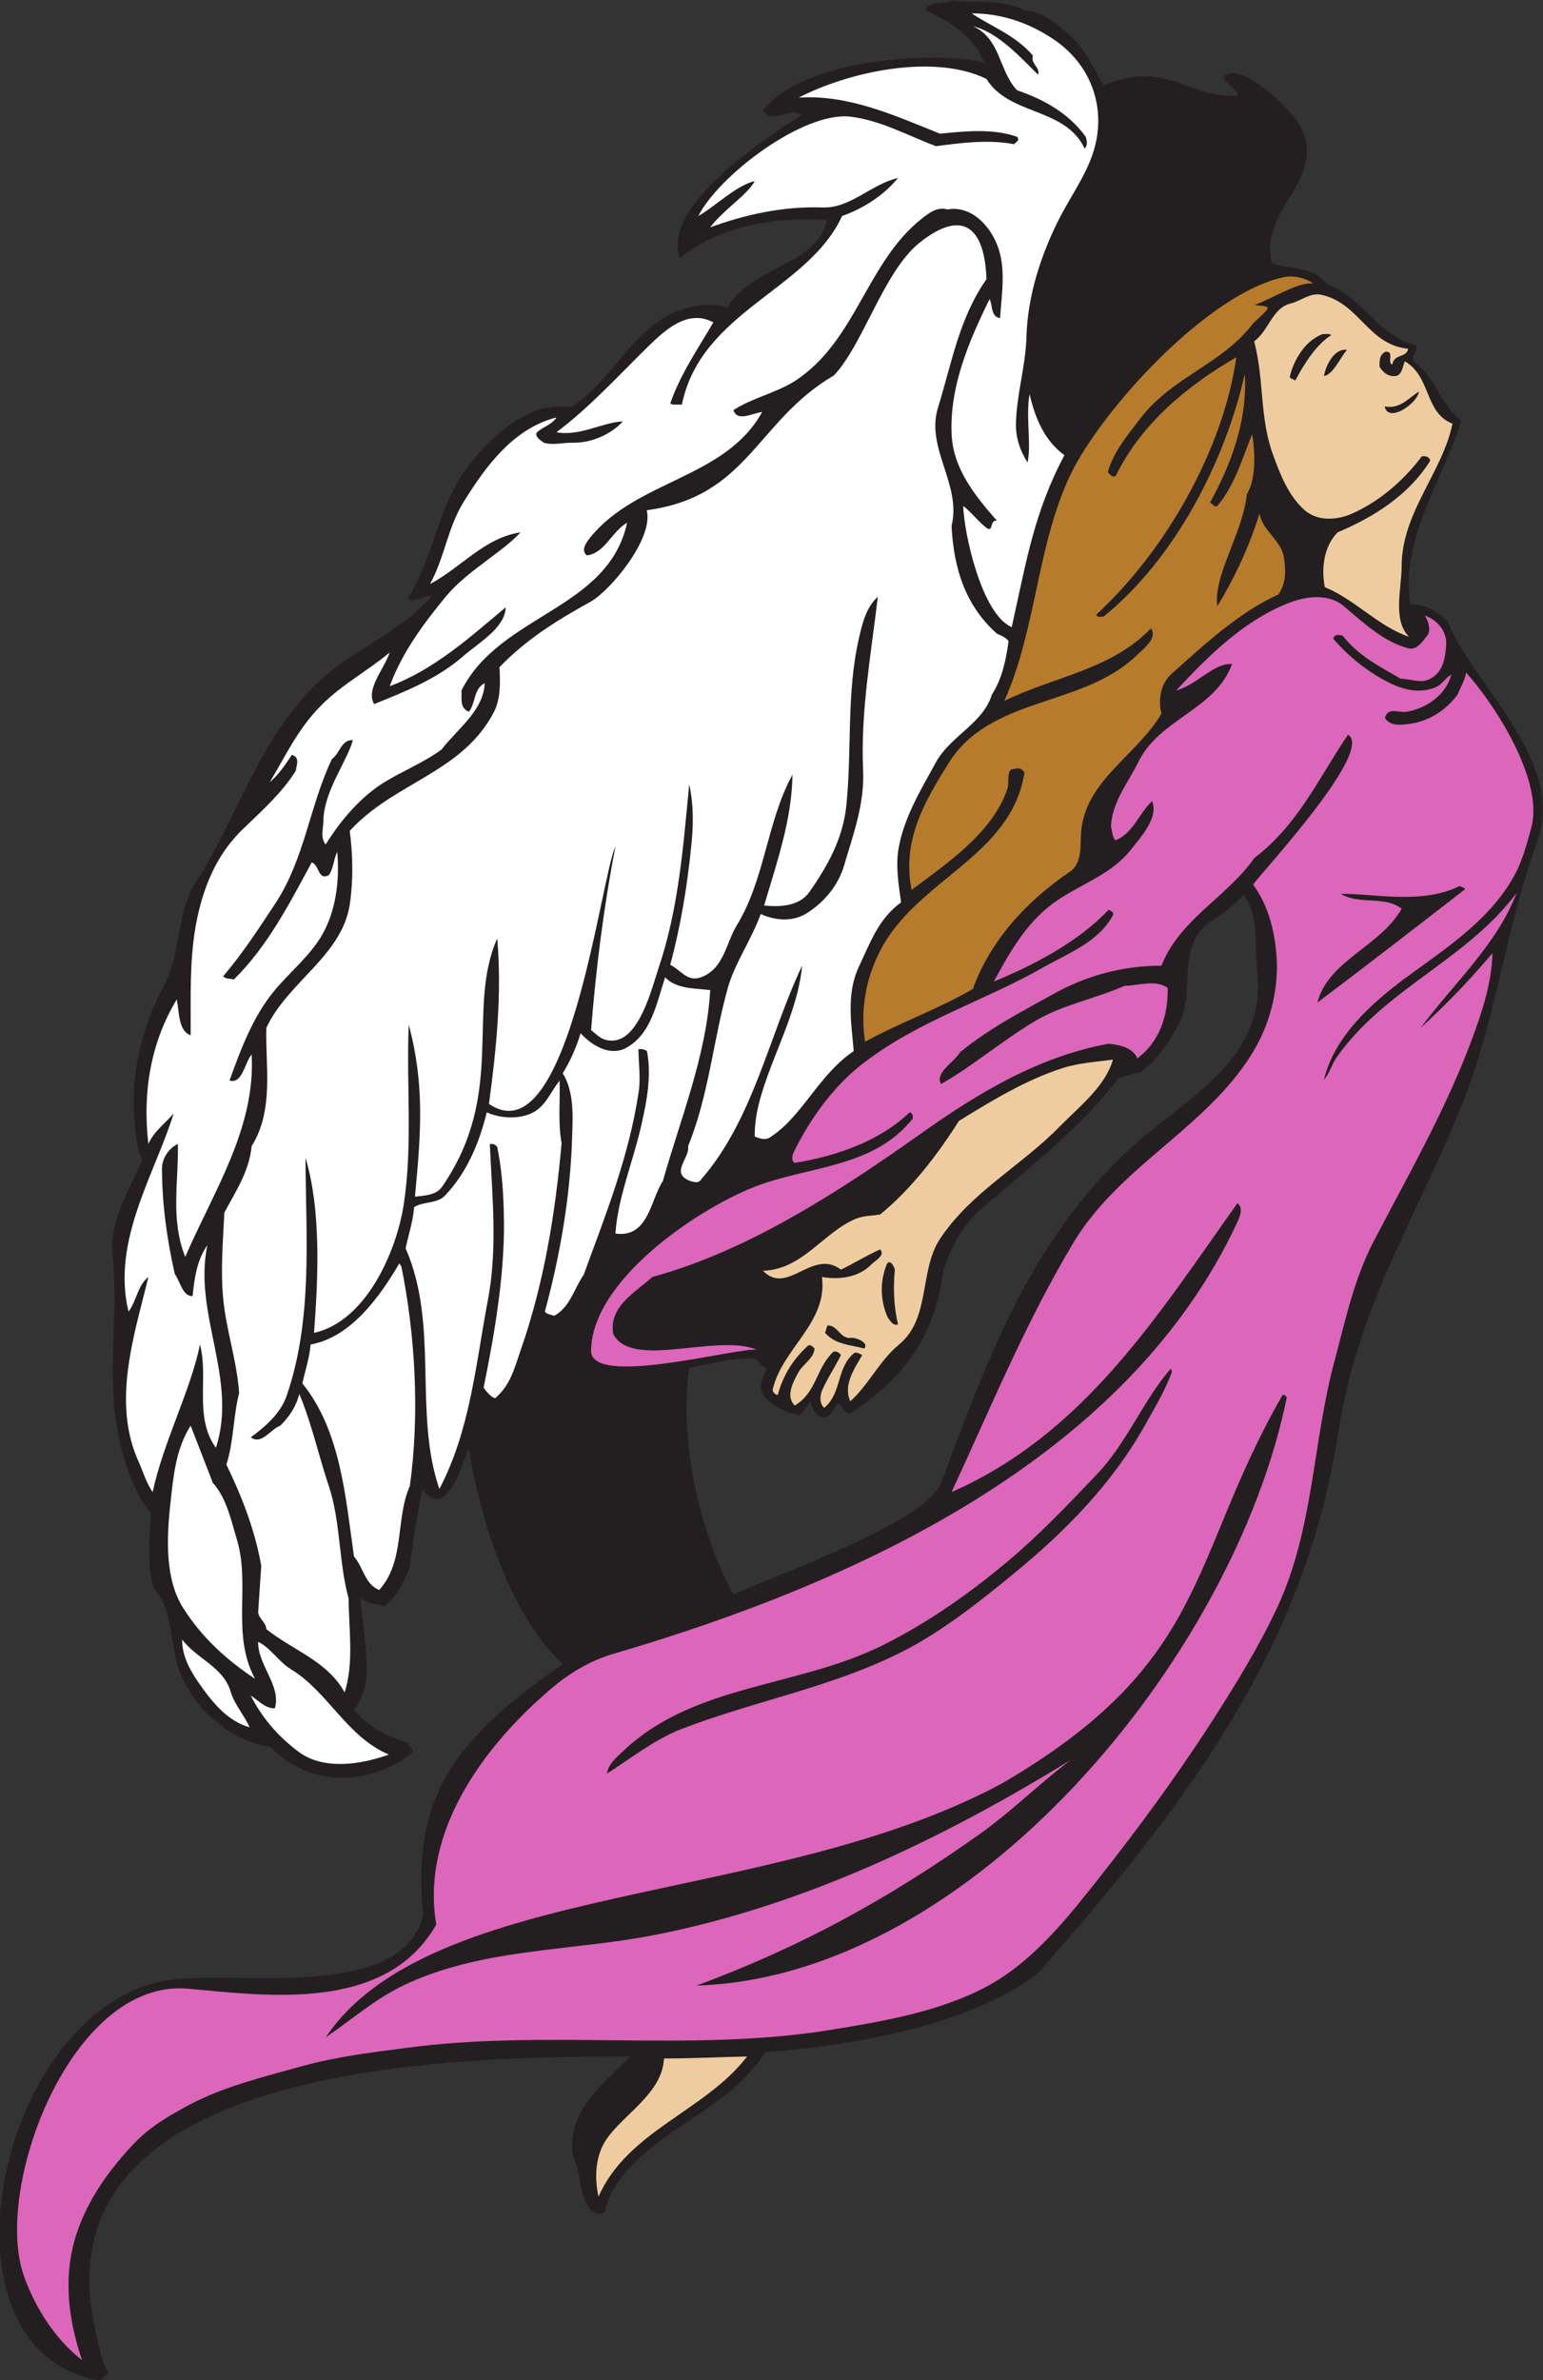 <?xml version="1.0" encoding="UTF-8" standalone="no"?>
<svg
   xmlns:dc="http://purl.org/dc/elements/1.1/"
   xmlns:cc="http://creativecommons.org/ns#"
   xmlns:rdf="http://www.w3.org/1999/02/22-rdf-syntax-ns#"
   xmlns:svg="http://www.w3.org/2000/svg"
   xmlns="http://www.w3.org/2000/svg"
   viewBox="0 0 522.16 805.053"
   height="805.053"
   width="522.16"
   xml:space="preserve"
   id="svg2"
   version="1.1"><rect x="0" y="0" width="522.16" height="805.053" fill="#333333" stroke="none"/><defs
     id="defs6" /><g
     transform="matrix(1.333,0,0,-1.333,0,805.053)"
     id="g10"><g
       transform="scale(0.1)"
       id="g12"><path
         id="path14"
         style="fill:#231f20;fill-opacity:1;fill-rule:evenodd;stroke:none"
         d="m 2600.76,6013.43 c 44.64,-2.88 79.2,-33.12 112.33,-61.2 42.48,-36.72 61.91,-84.24 88.55,-128.87 166.32,64.79 203.76,-31.69 339.84,-26.65 -2.87,20.16 -28.79,29.52 -35.28,48.24 43.93,43.92 176.4,-88.56 195.12,-126 69.84,-136.8 -109.43,-213.11 -72,-347.76 40.32,-15.12 106.56,-5.76 139.68,-53.28 92.89,-33.12 126.72,-130.32 226.08,-154.8 7.92,-15.12 -19.44,-30.96 -1.44,-44.64 58.32,-46.8 58.32,-100.08 115.92,-146.16 -46.08,-153.36 -154.08,-295.2 -129.6,-465.84 37.44,0.72 67.68,-17.27 93.6,-42.48 73.44,-172.08 303.84,-356.4 227.53,-564.48 -79.93,-218.88 -103.69,-455.76 -195.12,-676.8 -121.68,-295.19 -259.92,-501.11 -310.33,-827.28 -84.96,-550.8 -403.2,-957.6 -763.2,-1365.12 -177.12,-133.201 -478.08,-182.165 -689.76,-198.005 -81.36,-127.442 -225.36,-176.387 -329.76,-277.91 -33.84,-33.125 -68.4,-78.477 -77.04,-128.165 -12.24,-6.484 -27.36,-3.593 -35.28,5.04 -33.12,38.164 -24.47,95.761 -45.36,136.074 -20.88,113.769 79.92,187.929 144.72,254.16 C 1185.96,820.801 95.883,816.465 239.883,136.797 249.242,97.188 255.723,52.559 275.16,18.711 265.801,10.801 262.926,2.871 250.684,0 -179.879,75.586 -13.559,915.84 406.199,1011.6 c 159.121,36.72 611.281,-61.932 668.161,168.48 -29.52,295.92 74.16,443.51 354.25,637.19 -134.65,125.29 -209.53,367.2 -238.33,546.48 -20.88,-43.2 -27.35,-94.32 -69.12,-126 -22.32,-5.76 -38.16,7.21 -48.96,23.75 -12.24,-63.36 -25.2,-133.9 -31.68,-200.15 -15.84,-34.55 -30.24,-71.99 -64.079,-96.49 -21.597,3.62 -56.878,7.21 -61.921,26.64 5.761,-66.95 15.839,-123.1 16.566,-190.07 0,-34.55 -10.086,-72.72 -32.402,-99.36 38.156,-48.24 87.839,-69.12 138.956,-85.68 -2.16,-10.08 17.28,-17.27 5.76,-26.64 -51.115,-39.59 -117.353,-63.36 -182.162,-61.2 -67.675,2.88 -125.277,28.79 -174.234,77.76 -95.039,15.12 -182.16,84.96 -224.641,176.4 -36,78.48 -15.84,160.57 -72.004,227.52 -18.718,56.16 -9.359,128.17 -7.918,190.08 -43.199,54.73 -65.515,122.4 -80.64,192.25 -33.117,153.36 0,303.83 -15.84,460.08 -9.359,89.27 42.48,165.59 74.883,244.07 -13.68,29.52 -15.844,64.08 -18.719,93.6 -12.965,130.32 20.879,246.24 74.879,350.64 43.918,85.68 30.238,180.72 79.922,259.2 108.719,170.64 157.679,357.84 305.277,503.28 90.723,89.28 208.797,125.28 294.477,224.64 -20.88,2.16 -39.6,-18.72 -61.92,-7.92 64.8,101.52 76.33,226.8 144.72,324 45.36,63.36 112.32,128.88 185.04,154.8 28.8,10.8 59.04,8.64 87.84,8.64 103.69,68.4 151.92,198.72 270.72,243.36 36.72,13.68 82.08,21.6 123.12,7.92 61.2,105.84 228.97,106.56 253.44,222.48 -135.36,6.48 -264.96,-11.52 -373.68,-96.47 -48.96,132.47 224.64,308.87 310.32,363.59 -33.12,20.16 -74.15,-25.92 -99.35,10.8 109.44,141.12 473.03,149.77 562.31,120.24 -25.2,66.24 -87.83,105.84 -150.48,133.92 12.96,26.64 46.08,12.96 66.96,24.48 62.64,-6.48 131.76,4.32 185.04,-24.48 z m 591.13,-2440.8 c 23.75,-222.48 -182.89,-320.4 -318.25,-443.52 -259.92,-237.61 -365.03,-535.67 -484.56,-851.77 -38.16,-101.5 -428.4,-237.59 -527.04,-283.67 -88.56,164.16 -137.52,390.24 -112.32,575.28 55.44,9.37 110.16,27.36 168.48,22.32 9.36,-8.63 17.28,-22.32 29.53,-24.47 -11.53,-20.16 -25.21,-48.25 -7.93,-69.85 21.6,-26.64 58.33,-43.2 90.73,-48.24 8.63,12.97 21.59,24.47 26.63,35.27 2.88,-16.54 13.68,-38.14 32.4,-40.31 18.72,-2.87 25.92,22.33 37.44,34.55 10.8,-5.74 20.16,-34.55 37.44,-21.58 150.48,101.5 210.96,212.38 230.4,358.56 19.45,62.63 51.13,118.78 106.57,166.3 118.8,101.53 243.36,198.01 339.83,324.01 17.28,2.88 36.01,10.8 54.01,12.96 40.32,29.52 76.31,79.2 98.64,126 43.91,88.56 -13.68,202.32 88.55,262.08 25.92,15.84 52.56,40.32 74.88,61.92 39.61,-51.12 27.37,-129.6 34.57,-195.84 v 0" /><path
         id="path16"
         style="fill:#ffffff;fill-opacity:1;fill-rule:evenodd;stroke:none"
         d="m 2683.56,5933.51 c 79.21,-57.6 119.53,-151.2 99.36,-251.99 -14.4,-70.57 -58.32,-128.89 -91.44,-192.25 -48.24,-93.59 -82.8,-199.44 -85.68,-305.28 -2.16,-74.88 -25.92,-149.04 -26.64,-222.47 0,-36.73 11.52,-66.97 29.52,-95.77 10.08,48.24 -5.04,115.92 5.04,173.52 13.68,-58.32 36.72,-117.36 88.57,-154.8 -78.49,-147.6 -97.21,-273.59 -133.93,-436.32 -76.32,33.12 -120.96,237.6 -123.11,307.44 20.15,-15.12 35.99,-36.72 56.16,-53.28 22.31,-18.72 9.35,19.44 29.51,15.84 -58.32,66.24 -112.31,134.64 -115.2,222.48 -4.31,119.52 43.92,233.28 96.49,339.84 8.63,-16.56 2.15,-43.92 26.64,-48.24 3.59,58.32 16.55,128.16 -7.93,187.2 -18.71,46.8 -64.79,99.36 -126,88.56 -25.19,7.92 -48.24,-10.08 -66.24,-24.48 -138.95,-110.88 -165.59,-308.88 -318.95,-409.68 -48.97,-31.68 -108.73,-43.2 -157.69,-74.88 9.36,-31.68 51.12,-6.48 72.72,-5.04 -93.6,-169.2 -317.52,-171.36 -436.32,-318.23 -10.8,-13.69 -24.48,-32.41 -8.64,-45.37 45.36,5.04 62.64,59.76 102.24,82.8 -48.24,-221.76 -322.56,-231.12 -420.48,-425.52 1.44,-18 -5.76,-44.64 18.72,-54 18,21.6 10.81,56.88 40.32,72.72 -2.87,-70.56 -71.28,-118.08 -109.44,-168.48 -46.08,-33.84 -97.92,-54 -144.719,-82.79 -60.48,-36.73 -112.32,-97.93 -149.757,-158.41 -14.399,19.44 -5.762,38.88 -5.762,59.05 0.719,76.31 60.48,151.91 74.879,205.91 -29.516,1.44 -32.399,-33.12 -53.278,-48.23 -56.16,-118.09 -69.121,-252.01 -141.839,-363.61 -43.204,-65.52 -82.079,-126 -133.922,-187.2 6.48,-8.64 18,-5.04 26.64,-8.64 86.403,84.96 140.403,191.52 198,297.36 19.442,-6.48 15.84,-46.8 43.203,-32.4 12.958,18 12.235,41.04 21.594,59.04 6.481,-76.32 -4.312,-152.64 -40.316,-213.84 -30.238,-50.4 -80.641,-92.16 -118.078,-136.8 -55.442,-66.24 -86.403,-149.76 -115.203,-229.68 33.121,-8.64 38.16,44.64 56.164,66.24 10.797,-186.48 -97.203,-348.48 -168.485,-513.36 -38.156,95.04 -16.558,190.8 -18.718,286.56 -22.321,-10.08 -40.325,-36.72 -40.325,-61.92 0,-88.57 12.242,-178.57 32.407,-267.84 13.679,-18.72 20.16,-58.32 45.359,-56.16 4.316,43.21 10.801,91.45 37.437,128.89 -36.718,-173.54 78.481,-340.57 21.602,-514.08 -56.156,78.47 -18,176.38 -40.316,262.07 -24.485,-118.79 -92.164,-244.81 -120.247,-374.4 -15.839,23.05 -23.757,50.39 -34.554,74.89 -71.285,153.36 -10.082,329.04 23.758,470.88 -28.079,-22.33 -29.52,-60.49 -50.399,-87.86 -43.922,180 68.399,352.09 114.477,502.57 -22.321,-25.92 -49.676,-44.64 -64.078,-77.04 -15.84,135.36 7.921,260.64 72,366.48 6.476,-30.96 3.597,-79.92 35.281,-90.72 0.719,89.28 -3.606,185.04 12.961,277.92 16.554,91.44 50.398,179.28 120.957,246.24 47.515,46.08 97.199,90 133.203,146.88 1.437,15.84 11.516,33.12 -10.086,40.32 -15.117,-22.32 -33.117,-50.4 -56.156,-69.11 40.316,66.23 70.554,134.63 131.039,195.11 54,54 116.64,86.4 173.519,133.92 -14.402,-43.19 -61.922,-93.6 -39.597,-131.04 77.035,30.96 159.115,63.36 224.635,120.24 41.04,36 107.28,72 109.44,125.28 -87.83,-73.44 -181.44,-158.4 -294.478,-200.16 30.958,84.97 85.678,158.4 141.838,226.8 54,65.52 146.16,114.48 190.08,163.44 -90.72,-12.95 -150.48,-89.28 -229.68,-131.04 36.72,66.24 45.36,144.72 85.68,208.8 56.16,90.72 126.72,186.48 235.45,213.84 -13.69,-20.88 -36.01,-23.04 -51.13,-39.6 -2.16,-11.52 11.52,-18.72 18.72,-24.48 24.48,-7.2 48.96,0.72 74.88,0 46.8,-0.72 96.48,21.6 126,54 -49.68,-1.44 -110.15,-38.88 -168.47,-27.36 83.52,62.64 154.79,141.12 232.55,217.44 41.76,40.32 100.08,96.48 165.6,61.2 -39.6,-67.68 -84.24,-132.48 -109.44,-205.92 11.52,-5.04 16.56,-1.44 29.52,-2.88 48.96,238.32 320.41,290.16 406.8,478.8 53.29,18.72 106.56,52.56 141.84,96.48 -67.68,-15.84 -120.96,-77.03 -190.08,-74.88 -102.24,3.6 -197.27,-17.99 -286.56,-50.4 32.4,43.92 94.32,82.08 113.05,117.36 -48.25,-11.52 -101.53,-65.52 -143.28,-88.56 53.99,105.12 267.84,265.68 385.91,252 77.77,-9.36 146.16,-48.24 217.45,-74.88 65.51,8.64 133.91,17.29 197.99,5.04 5.76,5.76 15.84,10.08 7.92,18.72 -61.2,21.6 -130.32,14.4 -195.84,7.92 -114.48,46.08 -233.28,100.08 -358.56,91.44 126,65.52 342.72,113.04 476.65,47.53 57.6,-93.61 199.43,-71.29 249.11,-176.41 8.64,6.48 5.76,21.6 2.88,29.52 -44.64,61.92 -109.43,95.76 -174.24,118.08 -46.79,48.96 -41.03,131.04 -112.31,162.72 64.79,-16.56 119.51,-77.76 165.59,-123.12 6.49,18 -20.15,28.08 -12.96,48.24 -43.2,51.12 -105.11,73.44 -155.51,107.28 82.08,0 154.79,-28.08 216.71,-72 v 0" /><path
         id="path18"
         style="fill:#ffffff;fill-opacity:1;fill-rule:evenodd;stroke:none"
         d="m 2504.29,5330.88 c -69.12,-97.93 -88.57,-214.57 -123.13,-326.17 -31.68,-102.24 60.48,-195.12 34.56,-299.52 5.04,-103.67 33.13,-200.88 115.2,-273.6 10.8,-5.04 21.6,-8.64 29.52,-18.72 -6.48,-48.24 -16.55,-95.76 -42.48,-136.08 -22.32,-73.43 -105.12,-104.4 -141.83,-171.36 -37.45,-68.4 -78.49,-135.36 -93.61,-211.68 -10.08,-46.8 -1.43,-97.92 5.04,-144 -57.6,-41.04 -79.92,-105.84 -107.28,-163.44 -32.4,-69.84 -18.72,-143.28 -12.96,-213.84 -89.27,-59.76 -131.75,-168.47 -213.84,-219.6 -12.24,-7.19 -26.64,-1.44 -37.43,2.88 -2.89,132.48 106.55,282.24 120.23,433.45 -85.68,-181.45 -124.56,-393.85 -259.92,-546.49 -5.04,-5.04 -16.56,-2.16 -23.76,0 -53.28,20.16 -0.71,57.6 -5.76,88.56 53.28,131.04 63.37,268.57 101.52,403.92 18,61.92 59.76,120.96 82.8,185.04 38.16,-17.28 83.52,-20.16 118.08,2.88 44.65,28.08 79.2,71.28 93.6,120.24 23.04,78.48 52.56,156.96 48.25,243.36 -6.49,146.16 20.15,292.33 37.43,438.48 -30.24,-27.36 -39.59,-68.4 -48.24,-106.56 -31.67,-138.96 -17.28,-282.24 -31.67,-422.64 -8.65,-84.96 -47.52,-153.36 -93.61,-219.6 -25.2,-36 -73.44,-38.88 -115.2,-34.56 32.41,109.44 70.56,218.16 72.01,331.92 -65.52,-119.52 -69.13,-264.24 -141.85,-383.04 -27.36,-44.64 -31.68,-109.44 -90.72,-131.04 -34.56,-12.96 -52.56,20.17 -77.76,31.68 26.65,98.64 43.2,200.17 53.28,300.24 5.76,52.56 6.48,105.12 -5.04,157.68 -15.11,-155.52 -26.64,-314.64 -77.76,-465.84 -16.56,-49.68 -48.96,-183.59 -117.35,-184.32 -25.93,-0.72 -36,12.24 -54.01,26.64 11.53,149.04 31.69,311.76 61.92,465.84 -36.72,-71.28 -118.8,-792 -321.12,-653.04 18.72,140.4 33.12,280.08 20.88,419.76 -79.92,-180.72 23.77,-391.68 -138.96,-628.56 -15.12,-23.03 -43.92,-23.75 -69.84,-26.64 14.4,155.52 25.92,280.8 -15.84,436.32 -6.48,-151.92 10.8,-304.55 -12.96,-457.93 -18.72,-118.06 -95.035,-294.47 -227.516,-323.98 11.52,148.32 17.277,314.63 -21.601,444.23 0.722,-198.72 19.437,-409.68 -48.239,-604.8 -15.84,-45.35 -56.164,-79.2 -90.722,-104.39 27.363,-20.18 49.683,20.15 74.882,29.51 22.321,21.6 41.039,49.69 48.239,80.64 31.679,-74.88 48.961,-156.25 74.882,-233.28 30.239,-90 25.2,-194.39 50.395,-285.84 0.723,-81.36 13.684,-164.16 -10.078,-238.32 -43.922,79.93 -132.481,107.29 -198.723,160.57 -0.715,16.54 -18.719,26.64 -20.879,42.48 l 7.922,118.07 c -15.84,90 -48.961,175.68 -88.558,257.05 18.718,56.87 17.281,123.1 32.394,181.42 -5.754,82.82 -32.394,156.98 -40.316,238.32 -7.199,73.46 -0.715,146.9 2.883,219.61 28.796,54 63.359,105.12 69.121,168.48 57.597,91.44 34.554,205.2 37.433,300.25 54,115.91 191.528,182.87 211.684,312.48 9.359,62.63 7.918,125.27 0,187.19 113.037,123.85 285.837,146.88 366.477,302.4 16.56,33.12 15.84,72.72 13.68,113.04 69.12,72 149.76,120.96 230.4,165.6 51.84,28.8 162.01,162 143.28,232.56 258.49,34.56 277.2,226.09 475.21,342 74.16,77.76 125.99,262.08 215.99,335.52 111.6,90 167.04,39.6 171.37,-91.43 v 0" /><path
         id="path20"
         style="fill:#b77b2c;fill-opacity:1;fill-rule:evenodd;stroke:none"
         d="m 3333.72,5320.07 c -38.15,4.32 -100.8,-36.71 -149.03,-54.72 48.23,-4.32 41.76,-2.88 -3.6,-46.8 -79.93,-104.4 -204.49,-134.64 -285.84,-240.48 -32.41,-42.48 -69.12,-85.68 -82.81,-136.8 5.76,-5.76 12.96,-15.84 20.88,-7.91 64.08,131.03 181.45,228.23 305.29,299.51 -33.13,-234 -179.29,-491.04 -355.69,-653.04 2.88,-8.64 12.25,-4.32 18.72,-5.04 180.72,146.88 307.44,390.96 358.57,615.6 6.47,-120.24 -34.57,-227.52 -88.57,-326.88 7.2,-0.72 9.37,-12.24 18.72,-7.92 45.36,54 62.64,119.52 88.57,182.16 7.2,-46.8 10.8,-110.16 -13.68,-152.64 -10.08,-98.64 -85.69,-205.91 -74.89,-283.68 45.36,74.16 82.8,155.52 107.28,235.44 5.76,-42.48 54,-67.67 61.2,-109.44 5.76,-31.68 7.21,-67.68 -13.67,-96.48 -100.09,-45.36 -186.49,-126 -272.88,-203.04 -26.65,-24.48 -32.41,-68.4 -23.77,-99.36 -62.64,-105.84 -190.79,-167.76 -203.75,-297.36 -2.88,-35.28 3.59,-82.08 -28.8,-103.67 -110.89,-74.89 -202.33,-175.69 -246.24,-297.37 -89.29,-51.84 -184.33,-84.96 -273.6,-133.92 -12.24,80.64 1.43,159.12 38.16,230.4 92.16,181.44 332.64,238.32 366.47,452.16 -9.35,16.56 -20.88,10.08 -34.56,7.92 -10.8,-12.96 -3.6,-33.12 -8.64,-48.24 -36.72,-110.88 -152.64,-189.36 -243.36,-257.04 -25.2,127.44 34.56,226.08 93.6,321.12 106.56,171.36 338.4,141.12 476.64,272.88 18.72,18.72 54.72,43.2 37.45,69.84 -100.8,-105.84 -246.97,-122.4 -372.25,-184.32 82.08,183.6 82.08,394.56 168.49,575.28 79.19,163.44 349.19,461.52 543.59,500.4 23.05,4.32 51.84,-2.16 72,-16.56 v 0" /><path
         id="path22"
         style="fill:#ffffff;fill-opacity:1;fill-rule:evenodd;stroke:none"
         d="m 1803,3527.27 c -9.36,-164.88 -74.87,-324.72 -120.23,-484.56 -31.68,-47.51 -36.01,-144.72 -120.25,-133.2 5.04,89.28 46.09,185.76 66.25,277.92 12.95,57.61 25.91,123.12 13.67,185.04 -5.76,4.32 -13.67,5.76 -21.6,5.04 0,-35.28 6.48,-74.88 0,-112.32 -24.48,-161.28 -84.24,-310.33 -138.95,-460.07 -24.49,-35.3 -33.85,-81.37 -74.89,-104.42 -7.92,3.62 -17.28,2.89 -23.76,10.8 38.89,143.29 64.8,293.77 69.12,441.37 2.16,54.72 5.04,117.36 -23.75,163.44 19.43,30.96 35.27,67.69 45.35,101.52 28.81,-31.68 74.88,-59.04 115.2,-37.44 64.8,35.29 77.77,114.49 99.36,179.28 29.52,-30.24 74.16,-27.36 114.48,-32.4 v 0" /><path
         id="path24"
         style="fill:#ffffff;fill-opacity:1;fill-rule:evenodd;stroke:none"
         d="m 1425.72,3139.2 c -15.84,-178.57 -44.63,-356.41 -104.4,-527.05 -15.12,-43.2 -25.19,-87.11 -64.08,-120.24 -10.08,1.45 -22.32,16.57 -29.51,26.64 29.51,144.73 56.15,301.68 51.11,449.28 -1.44,54.72 -5.76,109.44 -16.56,161.28 -4.32,5.77 -10.08,9.36 -18.72,7.2 5.76,-131.04 20.16,-263.52 -5.04,-396 -30.96,-162.71 -44.64,-329.76 -123.12,-478.81 -66.24,192.97 0,415.45 -85.68,610.57 7.21,34.57 18.72,67.68 21.6,104.39 23.04,15.14 56.88,7.93 77.76,28.81 56.16,58.32 87.85,134.64 106.56,211.68 36,-15.84 83.52,-18 118.08,0 33.12,18 44.64,53.28 66.96,80.64 1.45,-52.55 -4.32,-108.72 5.04,-158.39 v 0" /><path
         id="path26"
         style="fill:#ffffff;fill-opacity:1;fill-rule:evenodd;stroke:none"
         d="m 1018.92,2826 c 35.28,-173.52 46.8,-374.4 21.6,-556.57 -37.44,-85.68 -11.52,-190.07 -77.754,-264.23 -36.719,14.39 -40.325,57.59 -64.082,84.96 -21.606,151.19 -33.84,318.96 -131.043,439.2 7.203,33.12 18.004,64.08 20.879,98.63 102.964,18.73 175.683,121.68 225.36,205.92 l 5.04,-7.91 v 0" /><path
         id="path28"
         style="fill:#ffffff;fill-opacity:1;fill-rule:evenodd;stroke:none"
         d="m 540.121,2277.34 c 35.277,-39.59 46.078,-93.59 61.203,-143.98 35.278,-115.92 -15.125,-239.77 46.078,-353.54 -74.879,49.69 -135.359,105.84 -182.16,179.3 -46.801,73.44 -42.476,177.11 -32.398,267.83 7.199,66.23 13.679,136.8 51.121,195.12 18.715,-48.24 37.437,-95.76 56.156,-144.73 v 0" /><path
         id="path30"
         style="fill:#ffffff;fill-opacity:1;fill-rule:evenodd;stroke:none"
         d="m 585.484,1747.44 c 9.36,-32.4 34.559,-59.76 48.239,-90.72 -56.883,15.84 -95.758,64.78 -128.879,112.3 -22.321,32.41 -42.481,67.7 -42.481,110.18 40.317,-51.13 104.399,-69.12 123.121,-131.76 v 0" /><path
         id="path32"
         style="fill:#ffffff;fill-opacity:1;fill-rule:evenodd;stroke:none"
         d="m 738.125,1804.32 c 95.039,-57.6 142.559,-172.09 249.117,-216.72 -72,-25.92 -167.043,-40.33 -230.402,7.91 -51.84,38.88 -92.875,87.13 -120.238,141.83 19.445,-12.22 36,-33.1 61.203,-32.38 16.554,57.6 -43.2,108.71 -42.485,168.48 29.524,-12.97 53.285,-51.14 82.805,-69.12 v 0" /><path
         id="path34"
         style="fill:#efcc9f;fill-opacity:1;fill-rule:evenodd;stroke:none"
         d="M 1896.6,821.504 C 1790.04,682.559 1594.2,634.316 1519.32,465.84 c -10.8,51.836 -7.92,105.117 21.6,147.598 43.92,62.636 140.4,115.195 144.72,203.027 69.84,0 140.41,3.613 210.96,5.039 v 0" /><path
         id="path36"
         style="fill:#efcc9f;fill-opacity:1;fill-rule:evenodd;stroke:none"
         d="m 3355.32,5291.27 c 96.49,-21.6 117.37,-126.72 219.6,-136.8 -5.04,-24.48 -35.99,-11.52 -40.32,-40.32 -14.39,5.05 7.21,36.73 -18.72,32.4 -14.4,-8.64 -13.67,-23.04 -13.67,-37.44 8.63,-15.12 23.04,-25.91 40.31,-23.76 16.56,1.44 18.72,25.2 23.76,37.44 67.68,-39.59 48.97,-129.59 120.97,-158.4 -24.48,-122.4 -128.89,-225.35 -128.89,-361.44 0,-56.16 -23.76,-136.8 18.72,-179.28 -78.47,26.64 -136.8,94.32 -213.84,126 -9.35,48.24 -2.15,103.69 32.4,138.96 92.16,38.88 180.73,94.32 235.45,182.16 -2.16,9.36 -12.25,12.24 -21.61,10.8 -48.95,-65.52 -113.03,-118.08 -182.16,-147.6 -34.55,-13.68 -81.35,-18 -115.2,10.8 -41.76,37.44 -61.91,90.72 -79.91,139.68 -35.28,95.76 -22.33,190.8 -48.25,288.73 38.88,29.51 45.36,84.95 93.6,96.47 25.92,6.48 48.96,28.08 77.76,21.6 z m 24.48,-102.23 c -36.71,-22.33 -68.39,-71.29 -91.44,-115.21 -4.32,4.32 -15.12,3.6 -13.67,11.52 10.79,42.48 38.87,90 83.51,106.56 6.49,-0.72 15.84,2.16 21.6,-2.87 z m 222.49,-143.29 c -4.33,-30.24 -77.77,-81.36 -87.12,-37.44 39.6,-7.92 61.2,22.32 87.12,37.44 z m -182.89,105.84 c -18.72,-22.32 -35.28,-62.64 -58.31,-66.24 5.04,28.8 27.35,71.28 58.31,66.24 v 0" /><path
         id="path38"
         style="fill:#dc66ba;fill-opacity:1;fill-rule:evenodd;stroke:none"
         d="m 3577.08,4394.15 c 20.88,-4.32 36.01,20.16 48.24,35.28 7.2,16.56 0,33.84 -7.92,48.24 31.68,-11.52 55.44,-39.6 54.01,-72.72 -2.17,-33.12 -6.49,-69.84 -40.32,-87.84 -23.04,-12.96 -49.68,0 -74.89,0 -51.84,30.24 -107.27,57.6 -147.59,109.44 -9.37,2.16 -20.88,4.33 -23.77,-7.92 33.84,-39.59 77.76,-76.32 123.12,-101.52 38.89,-22.32 88.56,-41.76 136.08,-21.6 17.28,7.2 25.92,24.48 40.32,32.4 -12.95,-51.12 -62.64,-85.68 -112.32,-94.32 -23.04,-3.6 -48.24,12.96 -56.16,-15.84 12.96,-20.16 35.28,-18 56.16,-15.84 50.4,5.04 95.76,31.68 128.17,74.88 7.19,18.72 18.72,36 21.6,56.16 73.44,-81.36 196.55,-272.16 166.32,-390.96 -11.53,-43.2 -23.77,-89.28 -46.09,-128.16 -62.64,-111.6 -175.67,-183.6 -275.76,-257.04 -87.84,-65.52 -179.28,-149.04 -205.19,-257.04 13.68,15.13 19.44,38.16 31.68,56.16 121.67,174.24 330.47,247.68 457.19,417.6 -48.24,-128.88 -159.83,-229.68 -243.36,-341.99 59.77,53.99 126,122.39 182.16,189.36 -1.44,-75.61 -26.64,-150.49 -53.28,-221.77 -66.24,-177.84 -160.56,-341.28 -249.11,-511.2 -48.97,-94.32 -71.29,-200.16 -98.64,-302.4 C 3332.29,2379.59 3335.17,2160 3243,1961.99 3196.2,1861.19 3138.61,1768.32 3077.4,1672.56 2971.56,1509.12 2854.92,1352.87 2731.81,1201.68 2667,1123.18 2593.56,1046.15 2504.29,998.633 2383.32,934.551 2242.21,910.801 2105.4,888.477 1749,831.602 1388.28,891.348 1029.72,843.105 942.602,831.602 856.199,821.504 769.805,797.754 671.887,770.391 571.086,746.641 481.086,699.121 431.402,672.48 381.723,644.395 339.242,599.746 278.043,534.961 224.043,460.801 194.52,372.227 159.242,265.664 172.926,154.785 208.203,51.113 140.523,103.672 90.844,181.426 61.324,262.793 -19.316,483.828 179.402,1018.79 476.047,993.594 c 201.594,-18.008 503.996,-61.211 631.433,162.716 -39.6,234.73 118.81,450 286.56,594 48.24,42.48 105.12,76.33 165.6,93.6 607.68,177.85 1301.77,492.48 1581.84,1095.11 5.77,13.69 15.84,35.3 0,47.52 -204.48,-287.26 -388.79,-584.63 -725.76,-732.95 99.36,213.85 187.92,430.57 310.33,634.32 120.95,200.16 351.35,295.92 463.68,497.52 39.59,72 57.59,156.24 50.4,235.45 -5.77,62.63 -21.61,123.12 -59.04,174.23 26.64,36 308.15,339.84 241.2,380.16 -73.45,-107.28 -125.29,-227.52 -238.33,-313.2 -69.12,-99.36 -187.91,-153.36 -235.44,-272.87 -101.52,0 -193.68,-26.65 -275.75,-72.73 -82.09,-45.36 -161.29,-86.4 -235.45,-146.88 -15.84,-26.64 -64.8,-51.84 -48.24,-80.64 77.05,43.2 156.97,111.6 241.2,161.28 71.28,41.04 151.2,55.45 224.64,87.84 36.72,0.72 77.77,16.56 109.44,-5.04 1.44,-71.28 -20.88,-136.8 -77.04,-179.28 -10.8,27.36 -44.63,34.56 -72.72,37.44 -177.12,-32.4 -329.76,-123.84 -475.92,-227.52 -204.48,-144.72 -437.04,-297.36 -682.55,-364.31 -43.21,-38.89 -110.88,-74.89 -99.37,-144.01 45.37,-92.17 260.64,1.45 364.33,-40.31 -55.45,4.32 -421.21,-96.49 -420.49,-2.89 1.44,175.68 262.08,354.96 411.84,414.72 136.8,54.72 303.13,46.8 404.64,174.24 0.72,6.48 -0.71,15.12 -7.92,15.84 -77.75,-74.16 -186.47,-110.88 -291.6,-128.16 -9.36,5.04 -6.47,19.44 -2.88,26.64 40.32,82.08 97.92,163.44 168.48,219.61 141.84,113.03 314.64,163.43 468,251.27 61.93,35.28 137.52,62.64 174.24,131.04 3.6,6.48 -5.76,11.52 -10.8,13.68 -78.47,-82.08 -187.2,-138.96 -291.6,-182.16 38.16,70.56 80.64,146.88 149.77,198 63.36,46.8 144.71,70.56 195.84,133.92 28.07,35.28 73.43,84.25 56.16,126 -33.13,-30.96 -48.97,-83.52 -93.61,-99.36 -7.92,10.09 -7.2,23.04 -10.8,34.56 2.88,63.36 43.2,110.16 69.12,163.44 55.44,112.32 195.12,131.76 238.32,249.12 -46.08,3.6 -89.28,-53.28 -141.83,-66.96 79.91,85.68 167.03,172.8 277.92,218.88 44.63,18.72 105.84,30.24 147.59,-5.04 51.12,-43.2 102.96,-92.16 165.6,-107.28 z m 128.89,-602.63 c 3.59,-4.33 11.51,-2.17 12.96,-8.65 -118.09,-91.44 -249.13,-192.96 -374.41,-287.28 27.37,107.28 159.84,141.84 213.84,238.32 -44.64,33.84 -104.4,8.64 -154.8,37.44 84.96,1.44 205.2,-28.08 302.41,20.17 z M 3266.76,2494.06 C 3133.56,1836.72 2466.13,1023.11 1768.44,1001.5 c 266.4,98.66 487.44,220.34 720,385.22 80.64,57.6 150.49,127.44 229.69,187.19 -324.01,-199.44 -680.4,-370.8 -1056.97,-444.24 -212.39,-41.76 -439.92,-32.4 -640.8,-129.59 C 950.523,965.508 891.484,914.395 826.684,869.746 1094.52,1268.63 1963.56,1200.96 2544.6,1514.86 c 528.49,308.17 471.6,568.09 711.37,984.96 5.04,1.45 7.92,-2.14 10.79,-5.76 z m -291.59,64.81 c -17.29,-48.24 -43.93,-91.43 -69.12,-136.8 -83.53,-148.32 -202.33,-269.28 -334.81,-377.28 -88.55,-72.72 -180,-144.71 -278.64,-195.12 -179.28,-91.45 -378.72,-126 -564.47,-197.99 -67.68,-26.64 -132.49,-77.77 -187.21,-112.32 2.88,24.47 26.64,43.2 42.48,58.32 180,169.92 442.8,159.84 658.81,267.83 114.47,57.6 217.43,129.61 315.35,211.68 79.92,66.97 151.2,141.83 225.36,219.61 77.76,80.64 119.52,190.08 189.37,270 l 2.88,-7.93 v 0" /><path
         id="path40"
         style="fill:#efcc9f;fill-opacity:1;fill-rule:evenodd;stroke:none"
         d="m 2825.4,3350.88 c -18.72,-66.97 -84.24,-118.09 -133.92,-168.49 -97.92,-100.8 -226.08,-167.04 -305.28,-286.55 -53.28,-81.37 -23.04,-200.88 -103.68,-267.85 -48.96,-39.59 -77.75,-102.95 -123.84,-144.01 -18.72,41.06 10.08,82.09 30.25,117.37 -6.49,2.89 -11.53,7.2 -19.45,5.76 -46.79,-36.72 -31.68,-102.95 -77.04,-139.67 -12.23,10.08 -10.8,30.96 -5.76,43.19 13.68,31.67 33.12,59.76 48.24,90.72 -5.04,6.48 -10.8,10.08 -18.72,8.65 -44.64,-41.05 -42.48,-103.69 -98.64,-136.82 -24.47,24.5 -2.88,61.21 10.08,85.69 12.24,20.15 38.16,33.84 40.32,59.04 -4.32,3.59 -8.64,10.08 -15.84,7.93 -40.31,-36.72 -64.07,-76.33 -77.76,-126.02 -7.2,1.45 -11.52,6.49 -12.96,12.97 23.04,104.4 140.41,169.92 125.28,286.57 46.8,-7.93 95.04,0 126.01,32.4 9.35,9.35 35.99,23.03 21.6,37.44 -34.56,-15.14 -72.73,-38.89 -99.37,-51.13 -73.44,54.72 -135.36,-67.68 -197.99,-2.87 100.8,2.87 151.92,96.48 235.43,131.75 19.45,7.91 42.48,7.91 61.93,10.8 79.19,64.8 145.44,151.2 200.15,237.6 84.24,51.84 169.2,103.69 262.81,133.92 40.31,12.96 84.96,15.84 128.15,21.61 z m -553.68,-532.81 c -4.32,-46.8 -2.87,-91.43 7.92,-138.95 -13.67,-5.06 -20.88,11.51 -26.64,18.71 -18,42.48 -19.44,87.83 -2.87,131.04 7.19,19.45 19.43,-1.43 21.59,-10.8 z m -115.2,-173.52 c 15.12,3.59 51.12,-12.25 37.44,-26.64 -34.56,9.36 -72.72,9.36 -99.36,39.61 l 5.76,18.71 c 25.92,1.45 30.96,-30.96 56.16,-31.68 v 0" /></g></g></svg>